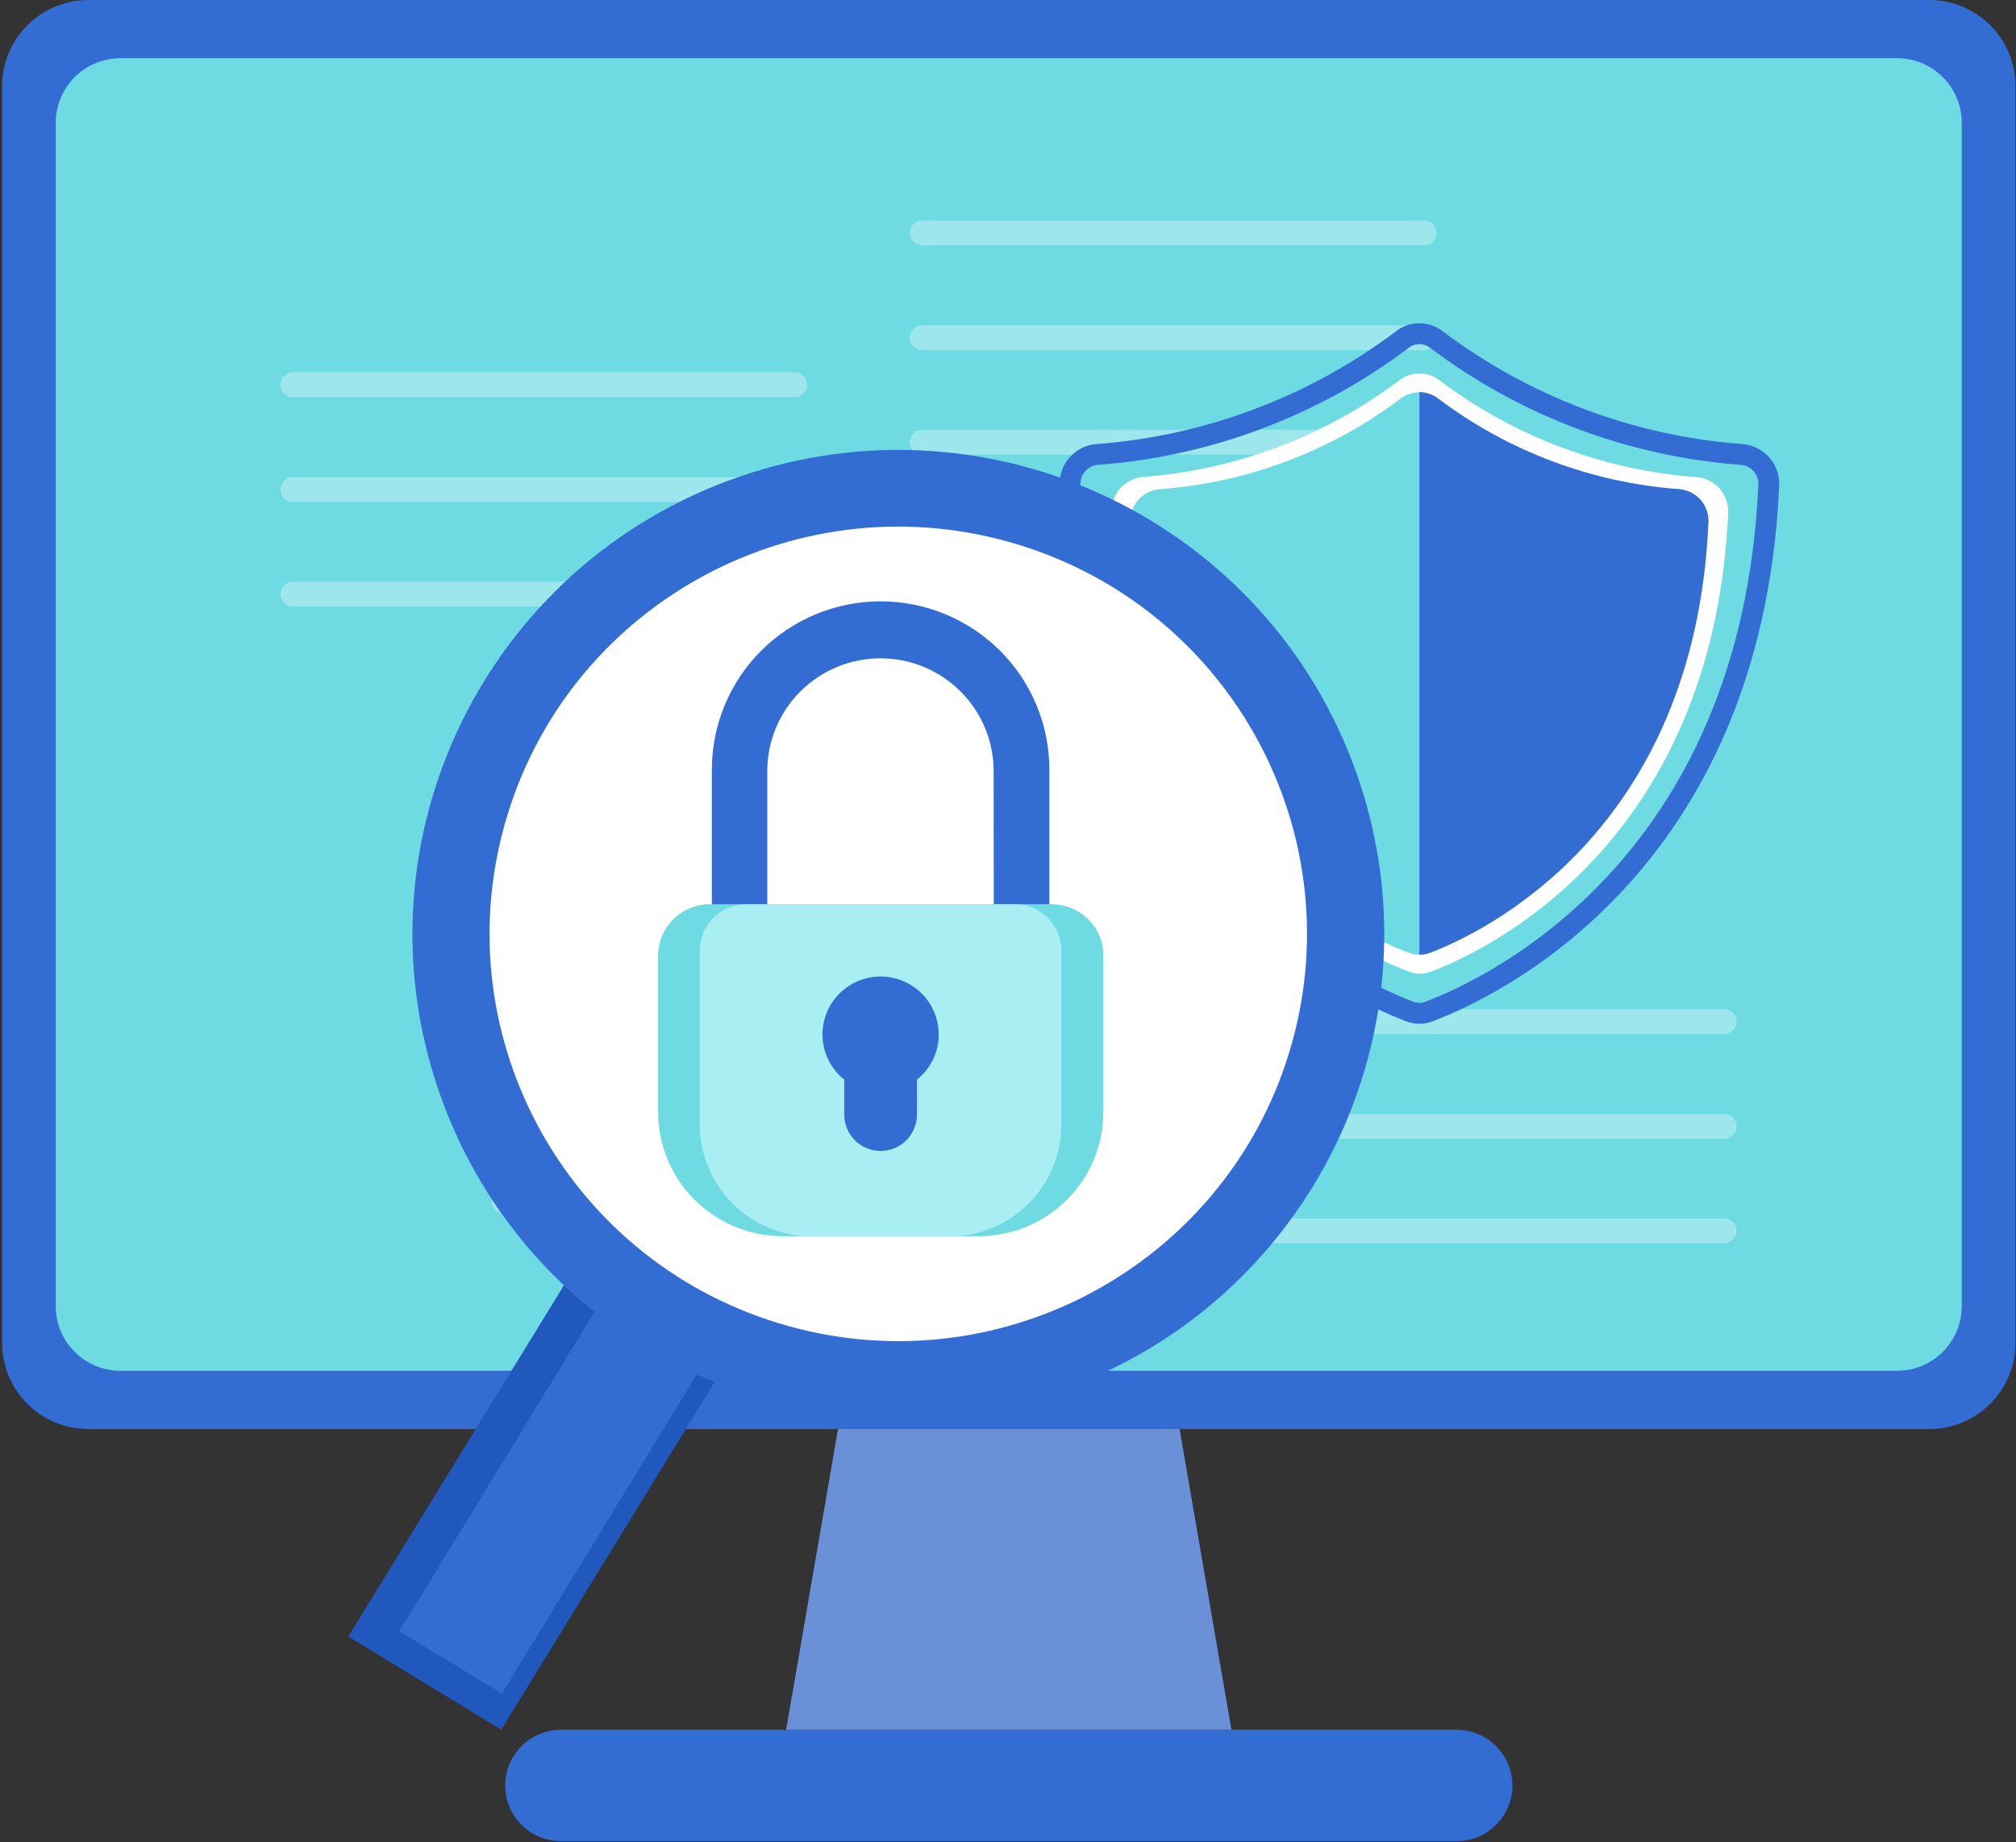 <svg xmlns="http://www.w3.org/2000/svg" width="290" height="265" viewBox="0 0 290 265" fill="none"><rect x="0" y="0" width="290" height="265" fill="#333333" stroke="none"/><path d="M166.897 189.413H123.329L113.083 248.797H177.143L166.897 189.413Z" fill="#6A91D8"></path><path d="M277.495 0H12.73C5.866 0 0.302 5.544 0.302 12.383V193.17C0.302 200.009 5.866 205.553 12.73 205.553H277.495C284.359 205.553 289.924 200.009 289.924 193.17V12.383C289.924 5.544 284.359 0 277.495 0Z" fill="#336CD3"></path><path d="M209.511 248.797H80.715C76.273 248.797 72.672 252.385 72.672 256.811C72.672 261.237 76.273 264.825 80.715 264.825H209.511C213.953 264.825 217.555 261.237 217.555 256.811C217.555 252.385 213.953 248.797 209.511 248.797Z" fill="#336CD3"></path><path d="M272.873 8.371H17.341C12.191 8.371 8.017 12.53 8.017 17.661V187.882C8.017 193.012 12.191 197.172 17.341 197.172H272.873C278.023 197.172 282.197 193.012 282.197 187.882V17.661C282.197 12.53 278.023 8.371 272.873 8.371Z" fill="#6EDBE3"></path><g opacity="0.32"><path d="M204.86 35.294H132.684C132.207 35.294 131.748 35.105 131.41 34.769C131.073 34.432 130.883 33.975 130.883 33.499C130.883 33.023 131.073 32.567 131.41 32.23C131.748 31.894 132.207 31.705 132.684 31.705H204.86C205.337 31.708 205.793 31.899 206.13 32.234C206.467 32.57 206.658 33.025 206.662 33.499C206.658 33.974 206.467 34.429 206.13 34.764C205.793 35.1 205.337 35.291 204.86 35.294Z" fill="white"></path><path d="M204.86 50.362H132.684C132.449 50.364 132.215 50.32 131.996 50.231C131.778 50.142 131.579 50.012 131.411 49.846C131.244 49.681 131.111 49.484 131.02 49.267C130.93 49.05 130.883 48.817 130.883 48.582C130.881 48.346 130.926 48.111 131.016 47.893C131.106 47.674 131.239 47.476 131.406 47.309C131.574 47.142 131.773 47.009 131.993 46.92C132.212 46.83 132.447 46.785 132.684 46.787H204.86C205.338 46.787 205.796 46.976 206.134 47.313C206.472 47.65 206.662 48.106 206.662 48.582C206.658 49.056 206.466 49.508 206.129 49.842C205.792 50.175 205.336 50.362 204.86 50.362Z" fill="white"></path><path d="M204.86 65.388H132.684C132.447 65.389 132.212 65.344 131.993 65.255C131.773 65.165 131.574 65.033 131.406 64.866C131.239 64.699 131.106 64.501 131.016 64.282C130.926 64.063 130.881 63.829 130.883 63.593C130.883 63.358 130.93 63.125 131.02 62.908C131.111 62.691 131.244 62.494 131.411 62.329C131.579 62.163 131.778 62.032 131.996 61.944C132.215 61.855 132.449 61.81 132.684 61.812H204.86C205.336 61.812 205.792 61.999 206.129 62.333C206.466 62.666 206.658 63.119 206.662 63.593C206.662 63.828 206.615 64.062 206.525 64.28C206.434 64.497 206.301 64.695 206.134 64.862C205.967 65.029 205.768 65.161 205.55 65.251C205.331 65.341 205.097 65.388 204.86 65.388Z" fill="white"></path></g><g opacity="0.32"><path d="M248.009 148.726H175.833C175.355 148.726 174.897 148.537 174.559 148.201C174.221 147.864 174.031 147.407 174.031 146.931C174.031 146.455 174.221 145.999 174.559 145.662C174.897 145.326 175.355 145.136 175.833 145.136H248.009C248.485 145.14 248.941 145.331 249.278 145.666C249.615 146.002 249.806 146.457 249.81 146.931C249.806 147.406 249.615 147.861 249.278 148.196C248.941 148.532 248.485 148.722 248.009 148.726Z" fill="white"></path><path d="M248.009 163.795H175.833C175.597 163.797 175.363 163.752 175.145 163.663C174.926 163.575 174.727 163.444 174.56 163.278C174.392 163.113 174.259 162.916 174.169 162.699C174.078 162.482 174.031 162.249 174.031 162.014C174.029 161.778 174.075 161.544 174.164 161.325C174.254 161.106 174.387 160.908 174.555 160.741C174.722 160.574 174.922 160.442 175.141 160.352C175.361 160.262 175.596 160.217 175.833 160.219H248.009C248.487 160.219 248.945 160.408 249.283 160.745C249.62 161.082 249.81 161.538 249.81 162.014C249.806 162.488 249.615 162.941 249.277 163.274C248.94 163.607 248.484 163.795 248.009 163.795Z" fill="white"></path><path d="M248.009 178.82H175.833C175.596 178.821 175.361 178.776 175.141 178.687C174.922 178.597 174.722 178.465 174.555 178.298C174.387 178.131 174.254 177.932 174.164 177.714C174.075 177.495 174.029 177.261 174.031 177.025C174.031 176.79 174.078 176.557 174.169 176.34C174.259 176.123 174.392 175.926 174.56 175.761C174.727 175.595 174.926 175.464 175.145 175.376C175.363 175.287 175.597 175.242 175.833 175.244H248.009C248.484 175.244 248.94 175.431 249.277 175.765C249.615 176.098 249.806 176.551 249.81 177.025C249.81 177.26 249.764 177.494 249.673 177.711C249.583 177.929 249.45 178.127 249.283 178.294C249.115 178.46 248.917 178.593 248.698 178.683C248.48 178.773 248.245 178.82 248.009 178.82Z" fill="white"></path></g><path d="M201.704 48.859L201.715 48.852L201.725 48.844C202.425 48.297 203.289 48 204.179 48C205.07 48 205.934 48.297 206.633 48.844L206.644 48.852L206.654 48.859C219.401 58.458 234.655 64.191 250.587 65.373C251.686 65.475 252.701 65.999 253.418 66.833C254.138 67.668 254.501 68.75 254.432 69.847L254.431 69.859L254.431 69.872C251.945 124.739 214.443 142.128 205.58 145.484L205.573 145.487L205.565 145.49C204.674 145.838 203.684 145.838 202.793 145.489L202.781 145.485C193.96 142.128 156.414 124.708 153.928 69.872L153.927 69.859L153.926 69.847C153.857 68.75 154.221 67.668 154.94 66.833C155.657 65.999 156.672 65.475 157.771 65.373C173.704 64.191 188.957 58.458 201.704 48.859Z" stroke="#336CD3" stroke-width="3"></path><path d="M201.288 54.709C190.558 62.786 177.72 67.611 164.309 68.607C163.046 68.745 161.885 69.361 161.066 70.329C160.248 71.297 159.835 72.542 159.913 73.805C162.088 121.531 194.823 136.778 202.597 139.733C203.663 140.148 204.846 140.148 205.913 139.733C213.686 136.778 246.421 121.546 248.597 73.805C248.665 72.535 248.238 71.288 247.404 70.325C246.571 69.361 245.395 68.756 244.124 68.637C230.684 67.647 217.817 62.81 207.069 54.709C206.243 54.067 205.226 53.719 204.179 53.719C203.131 53.719 202.114 54.067 201.288 54.709Z" fill="white"></path><path d="M201.473 57.33C191.419 64.913 179.38 69.44 166.805 70.364C165.605 70.457 164.49 71.019 163.704 71.928C162.917 72.836 162.523 74.017 162.607 75.214C164.645 119.97 195.327 134.322 202.629 137.035C203.607 137.413 204.692 137.413 205.671 137.035C212.973 134.262 243.7 119.97 245.693 75.214C245.777 74.02 245.385 72.841 244.602 71.933C243.818 71.025 242.707 70.461 241.51 70.364C228.929 69.443 216.885 64.916 206.827 57.33C206.06 56.74 205.119 56.42 204.15 56.42C203.181 56.42 202.239 56.74 201.473 57.33Z" fill="#6EDBE3"></path><path d="M205.731 137.036C213.033 134.262 243.76 119.97 245.753 75.215C245.837 74.021 245.445 72.841 244.662 71.933C243.879 71.025 242.768 70.462 241.57 70.365C228.989 69.443 216.945 64.917 206.887 57.331C206.114 56.73 205.16 56.405 204.18 56.407V137.324C204.71 137.325 205.237 137.228 205.731 137.036Z" fill="#336CD3"></path><g opacity="0.32"><path d="M114.319 57.135H42.143C41.666 57.135 41.207 56.946 40.869 56.61C40.532 56.273 40.342 55.817 40.342 55.341C40.342 54.864 40.532 54.408 40.869 54.071C41.207 53.735 41.666 53.546 42.143 53.546H114.319C114.796 53.549 115.252 53.74 115.589 54.076C115.926 54.411 116.117 54.866 116.121 55.341C116.117 55.815 115.926 56.27 115.589 56.605C115.252 56.941 114.796 57.132 114.319 57.135Z" fill="white"></path><path d="M114.319 72.204H42.143C41.907 72.206 41.673 72.161 41.455 72.072C41.237 71.984 41.038 71.853 40.87 71.687C40.703 71.522 40.57 71.325 40.479 71.108C40.389 70.891 40.342 70.658 40.342 70.423C40.34 70.187 40.385 69.953 40.475 69.734C40.565 69.516 40.697 69.317 40.865 69.15C41.033 68.983 41.232 68.851 41.452 68.761C41.671 68.672 41.906 68.626 42.143 68.629H114.319C114.797 68.629 115.255 68.818 115.593 69.154C115.931 69.491 116.121 69.947 116.121 70.423C116.117 70.897 115.925 71.35 115.588 71.683C115.251 72.017 114.795 72.204 114.319 72.204Z" fill="white"></path><path d="M114.319 87.229H42.143C41.906 87.231 41.671 87.186 41.452 87.096C41.232 87.007 41.033 86.874 40.865 86.707C40.697 86.54 40.565 86.342 40.475 86.123C40.385 85.904 40.34 85.67 40.342 85.434C40.342 85.199 40.389 84.966 40.479 84.749C40.57 84.532 40.703 84.335 40.87 84.17C41.038 84.004 41.237 83.873 41.455 83.785C41.673 83.696 41.907 83.651 42.143 83.653H114.319C114.795 83.653 115.251 83.841 115.588 84.174C115.925 84.507 116.117 84.96 116.121 85.434C116.121 85.669 116.074 85.903 115.984 86.121C115.893 86.338 115.76 86.536 115.593 86.703C115.426 86.87 115.227 87.002 115.009 87.092C114.79 87.182 114.556 87.229 114.319 87.229Z" fill="white"></path></g><g opacity="0.32"><path d="M144.736 144.499H72.56C72.082 144.499 71.624 144.31 71.286 143.974C70.949 143.637 70.759 143.18 70.759 142.704C70.759 142.228 70.949 141.772 71.286 141.435C71.624 141.099 72.082 140.909 72.56 140.909H144.736C145.213 140.913 145.669 141.104 146.006 141.439C146.343 141.775 146.534 142.229 146.538 142.704C146.534 143.179 146.343 143.634 146.006 143.969C145.669 144.305 145.213 144.495 144.736 144.499Z" fill="white"></path><path d="M144.736 159.568H72.56C72.325 159.569 72.091 159.525 71.872 159.436C71.654 159.348 71.455 159.217 71.287 159.051C71.12 158.886 70.987 158.689 70.896 158.472C70.805 158.255 70.759 158.022 70.759 157.787C70.757 157.551 70.802 157.317 70.892 157.098C70.982 156.879 71.115 156.681 71.282 156.514C71.45 156.347 71.649 156.214 71.869 156.125C72.088 156.035 72.323 155.99 72.56 155.992H144.736C145.214 155.992 145.672 156.181 146.01 156.518C146.348 156.855 146.538 157.311 146.538 157.787C146.534 158.261 146.342 158.713 146.005 159.047C145.668 159.38 145.212 159.568 144.736 159.568Z" fill="white"></path><path d="M144.736 174.593H72.56C72.323 174.595 72.088 174.55 71.869 174.46C71.649 174.37 71.45 174.238 71.282 174.071C71.115 173.904 70.982 173.706 70.892 173.487C70.802 173.268 70.757 173.034 70.759 172.798C70.759 172.563 70.805 172.33 70.896 172.113C70.987 171.896 71.12 171.699 71.287 171.534C71.455 171.368 71.654 171.237 71.872 171.149C72.091 171.06 72.325 171.015 72.56 171.017H144.736C145.212 171.017 145.668 171.204 146.005 171.538C146.342 171.871 146.534 172.324 146.538 172.798C146.538 173.033 146.491 173.267 146.401 173.485C146.31 173.702 146.177 173.9 146.01 174.067C145.843 174.234 145.644 174.366 145.426 174.456C145.207 174.546 144.973 174.593 144.736 174.593Z" fill="white"></path></g><path d="M108.469 189.57L86.469 176.161L50.106 235.382L72.106 248.792L108.469 189.57Z" fill="#2158BD"></path><path d="M105.693 188.771L90.947 179.824L57.443 234.641L72.189 243.588L105.693 188.771Z" fill="#336CD3"></path><path d="M152.068 200.152C188.542 187.583 207.882 147.934 195.266 111.594C182.65 75.255 142.856 55.985 106.383 68.555C69.909 81.124 50.569 120.773 63.185 157.113C75.8 193.452 115.595 212.722 152.068 200.152Z" fill="#336CD3"></path><path d="M185.413 151.505C194.937 120.582 177.498 87.822 146.462 78.333C115.425 68.843 82.544 86.218 73.02 117.141C63.495 148.064 80.934 180.824 111.971 190.313C143.007 199.803 175.888 182.428 185.413 151.505Z" fill="white"></path><path d="M126.675 86.495C120.237 86.495 114.063 89.043 109.511 93.578C104.959 98.114 102.401 104.265 102.401 110.679V140.223C102.401 144.225 103.997 148.063 106.837 150.893C109.677 153.722 113.529 155.312 117.545 155.312H135.804C139.821 155.312 143.673 153.722 146.513 150.893C149.353 148.063 150.948 144.225 150.948 140.223V110.679C150.948 104.265 148.391 98.114 143.839 93.578C139.287 89.043 133.113 86.495 126.675 86.495ZM142.956 133.863C142.956 135.192 142.694 136.508 142.183 137.735C141.673 138.962 140.925 140.078 139.982 141.017C139.039 141.957 137.92 142.702 136.688 143.21C135.456 143.719 134.136 143.98 132.802 143.98H120.527C119.194 143.98 117.873 143.719 116.641 143.21C115.409 142.702 114.29 141.957 113.347 141.017C112.404 140.078 111.656 138.962 111.146 137.735C110.636 136.508 110.373 135.192 110.373 133.863V110.914C110.373 106.612 112.088 102.486 115.142 99.444C118.195 96.402 122.336 94.692 126.654 94.692C130.972 94.692 135.114 96.402 138.167 99.444C141.22 102.486 142.936 106.612 142.936 110.914L142.956 133.863Z" fill="#336CD3"></path><path d="M102.094 130.056H151.276C153.251 130.056 155.146 130.838 156.543 132.229C157.94 133.621 158.725 135.509 158.725 137.477V159.937C158.725 164.678 156.835 169.224 153.47 172.577C150.105 175.929 145.542 177.812 140.784 177.812H112.606C107.848 177.812 103.285 175.929 99.92 172.577C96.555 169.224 94.665 164.678 94.665 159.937V137.477C94.665 135.509 95.45 133.621 96.847 132.229C98.244 130.838 100.138 130.056 102.114 130.056H102.094Z" fill="#6EDBE3"></path><path d="M107.381 130.056H145.969C147.749 130.056 149.456 130.76 150.714 132.014C151.973 133.268 152.68 134.969 152.68 136.742V161.744C152.68 166.016 150.977 170.114 147.944 173.135C144.912 176.156 140.8 177.853 136.511 177.853H116.839C112.55 177.853 108.438 176.156 105.406 173.135C102.373 170.114 100.67 166.016 100.67 161.744V136.742C100.67 134.969 101.377 133.268 102.636 132.014C103.894 130.76 105.601 130.056 107.381 130.056Z" fill="#A8EEF3"></path><path d="M135.034 148.799C135.036 147.39 134.679 146.003 133.996 144.769C133.314 143.535 132.328 142.493 131.132 141.742C129.935 140.99 128.567 140.553 127.155 140.472C125.743 140.391 124.333 140.668 123.058 141.278C121.782 141.887 120.683 142.809 119.863 143.957C119.042 145.105 118.528 146.442 118.367 147.842C118.206 149.242 118.404 150.66 118.943 151.963C119.482 153.265 120.344 154.411 121.448 155.292V160.335C121.448 161.716 121.998 163.04 122.978 164.016C123.958 164.993 125.288 165.541 126.673 165.541C128.059 165.541 129.389 164.993 130.369 164.016C131.349 163.04 131.899 161.716 131.899 160.335V155.292C132.876 154.512 133.665 153.524 134.208 152.401C134.75 151.277 135.033 150.046 135.034 148.799Z" fill="#336CD3"></path></svg>